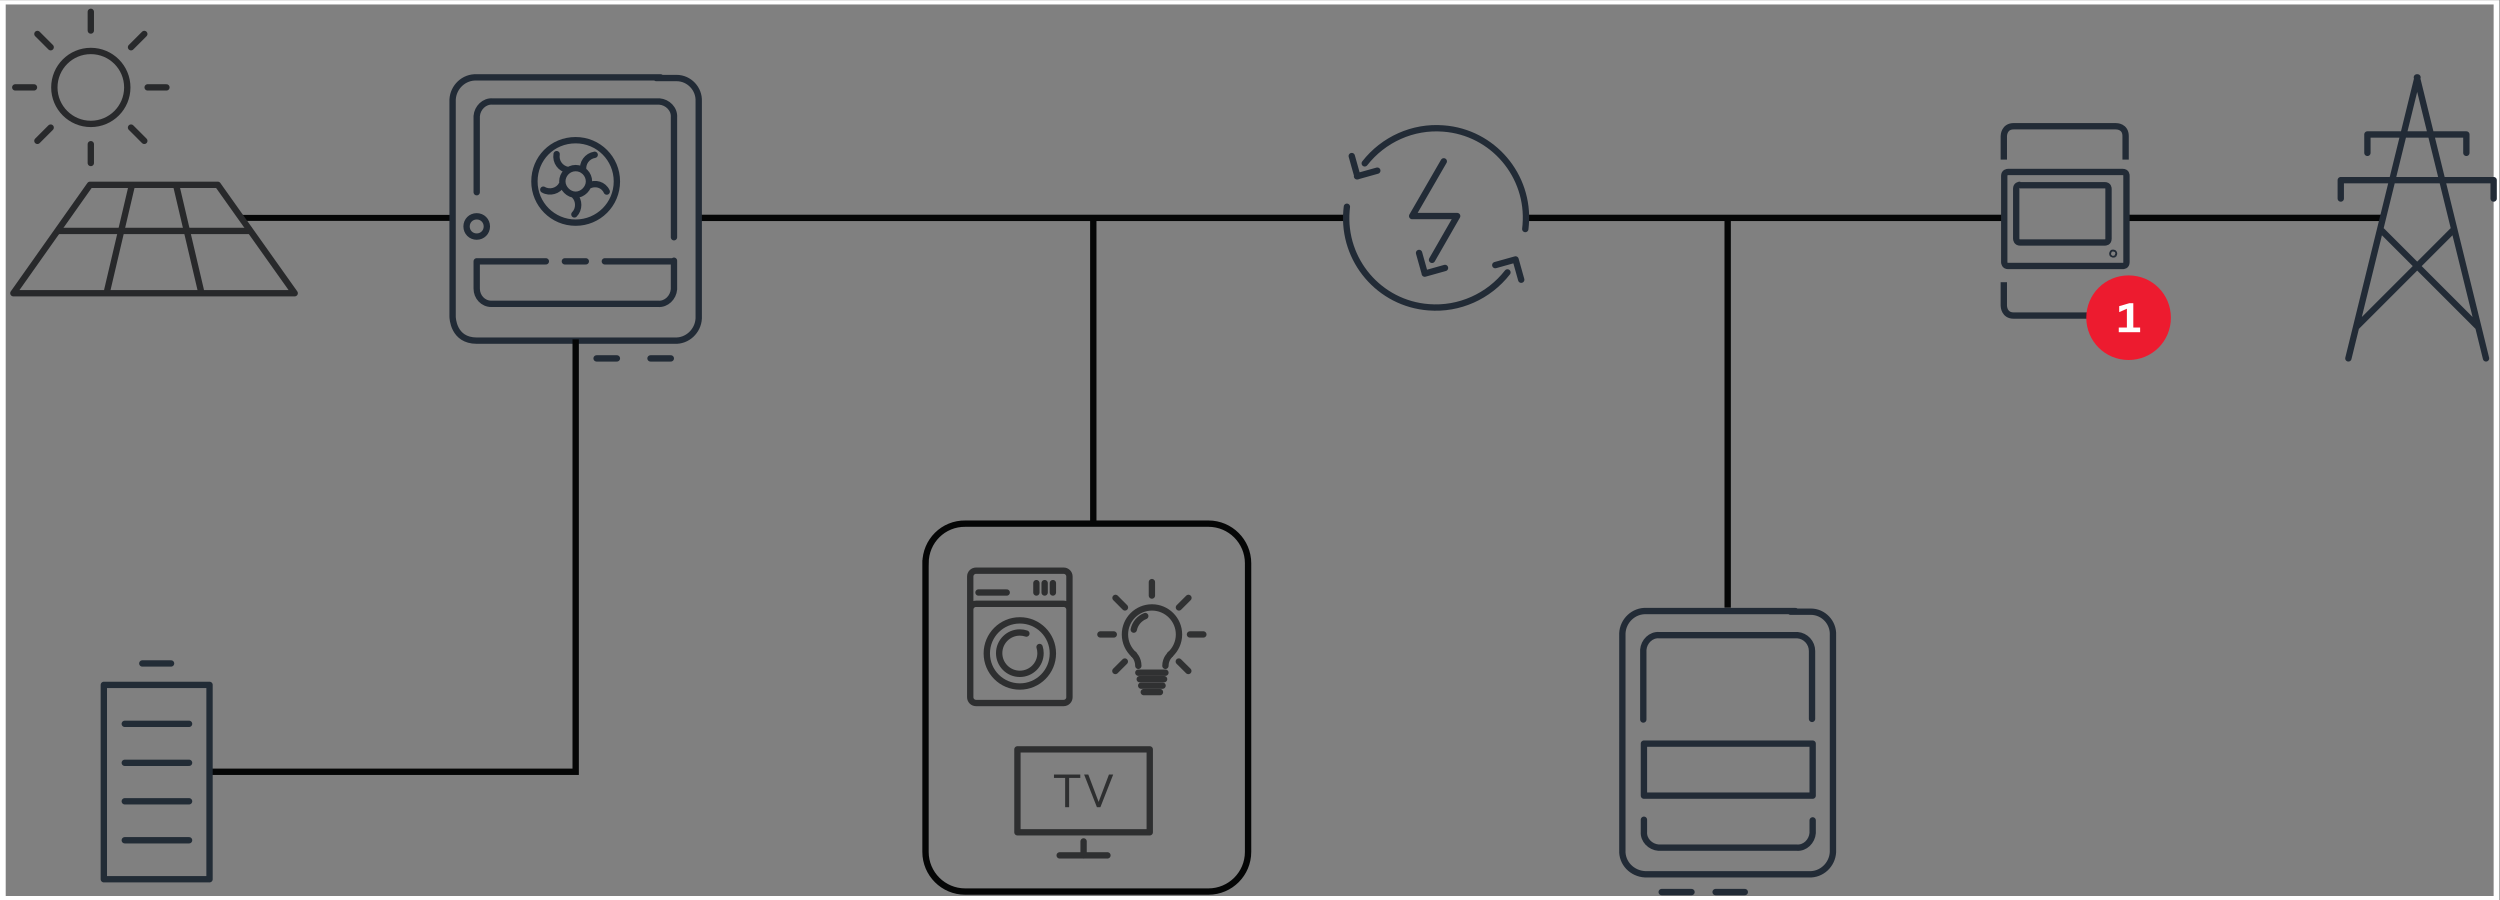 <?xml version="1.0" encoding="UTF-8" standalone="no"?>
<!-- Created with Inkscape (http://www.inkscape.org/) -->

<svg
   version="1.1"
   id="svg2"
   width="525.36"
   height="189.187"
   viewBox="0 0 525.36 189.187"
   sodipodi:docname="secured..eps"
   xmlns:inkscape="http://www.inkscape.org/namespaces/inkscape"
   xmlns:sodipodi="http://sodipodi.sourceforge.net/DTD/sodipodi-0.dtd"
   xmlns="http://www.w3.org/2000/svg"
   xmlns:svg="http://www.w3.org/2000/svg">
  <rect x="0" y="0" width="525.36" height="189.187" fill="#808080" stroke="none"/>
  <defs
     id="defs6" />
  <sodipodi:namedview
     id="namedview4"
     pagecolor="#505050"
     bordercolor="#eeeeee"
     borderopacity="1"
     inkscape:showpageshadow="0"
     inkscape:pageopacity="0"
     inkscape:pagecheckerboard="0"
     inkscape:deskcolor="#505050" />
  <g
     id="g8"
     inkscape:groupmode="layer"
     inkscape:label="ink_ext_XXXXXX"
     transform="matrix(1.333,0,0,-1.333,0,189.187)">
    <g
       id="g10"
       transform="scale(0.1)">
      <path
         d="M 381.672,1075.77 H 713.516"
         style="fill:none;stroke:#050606;stroke-width:9.459;stroke-linecap:butt;stroke-linejoin:miter;stroke-miterlimit:4;stroke-dasharray:none;stroke-opacity:1"
         id="path12" />
      <path
         d="m 2405.2,1075.77 h 753.65"
         style="fill:none;stroke:#050606;stroke-width:10;stroke-linecap:butt;stroke-linejoin:miter;stroke-miterlimit:4;stroke-dasharray:none;stroke-opacity:1"
         id="path14" />
      <path
         d="M 1101.56,1075.77 H 2122.21"
         style="fill:none;stroke:#050606;stroke-width:10;stroke-linecap:butt;stroke-linejoin:miter;stroke-miterlimit:4;stroke-dasharray:none;stroke-opacity:1"
         id="path16" />
      <path
         d="m 3356.18,1075.77 h 399.79"
         style="fill:none;stroke:#050606;stroke-width:10;stroke-linecap:butt;stroke-linejoin:miter;stroke-miterlimit:4;stroke-dasharray:none;stroke-opacity:1"
         id="path18" />
      <path
         d="m 1723.55,594.25 v 481.52"
         style="fill:none;stroke:#050606;stroke-width:10;stroke-linecap:butt;stroke-linejoin:miter;stroke-miterlimit:4;stroke-dasharray:none;stroke-opacity:1"
         id="path20" />
      <path
         d="M 2723.61,461.277 V 1075.77"
         style="fill:none;stroke:#050606;stroke-width:10;stroke-linecap:butt;stroke-linejoin:miter;stroke-miterlimit:4;stroke-dasharray:none;stroke-opacity:1"
         id="path22" />
      <path
         d="M 3940.16,1418.94 H 0 V 0 h 3940.16 z m -9,-6.73 V 6.73 H 9 V 1412.21 h 3922.16"
         style="fill:#ffffff;fill-opacity:1;fill-rule:nonzero;stroke:none"
         id="path24" />
      <path
         d="M 1459.04,531.25 V 76.238 c 0,-34.5 28,-62.508 62.5,-62.508 h 383.52 c 34.5,0 62.5,28.008 62.5,62.508 V 531.25 c 0,34.5 -28,62.5 -62.5,62.5 h -383.02 c -35,0.5 -63,-27.5 -63,-62.5 z"
         style="fill:none;stroke:#050606;stroke-width:10;stroke-linecap:butt;stroke-linejoin:miter;stroke-miterlimit:10;stroke-dasharray:none;stroke-opacity:1"
         id="path26" />
      <path
         d="m 143.168,1223.91 c 31.801,0 57.5,25.7 57.5,57.5 0,31.79 -25.699,57.5 -57.5,57.5 -31.801,0 -57.5,-25.8 -57.5,-57.5 0,-31.71 25.699,-57.5 57.5,-57.5 z"
         style="fill:none;stroke:#28292b;stroke-width:10;stroke-linecap:round;stroke-linejoin:round;stroke-miterlimit:4;stroke-dasharray:none;stroke-opacity:1"
         id="path28" />
      <path
         d="m 24.066,1281.5 h 29.5"
         style="fill:none;stroke:#28292b;stroke-width:10;stroke-linecap:round;stroke-linejoin:round;stroke-miterlimit:4;stroke-dasharray:none;stroke-opacity:1"
         id="path30" />
      <path
         d="m 232.766,1281.5 h 29.601"
         style="fill:none;stroke:#28292b;stroke-width:10;stroke-linecap:round;stroke-linejoin:round;stroke-miterlimit:4;stroke-dasharray:none;stroke-opacity:1"
         id="path32" />
      <path
         d="m 143.168,1400.61 v -29.5"
         style="fill:none;stroke:#28292b;stroke-width:10;stroke-linecap:round;stroke-linejoin:round;stroke-miterlimit:4;stroke-dasharray:none;stroke-opacity:1"
         id="path34" />
      <path
         d="M 143.168,1191.91 V 1162.3"
         style="fill:none;stroke:#28292b;stroke-width:10;stroke-linecap:round;stroke-linejoin:round;stroke-miterlimit:4;stroke-dasharray:none;stroke-opacity:1"
         id="path36" />
      <path
         d="m 58.969,1365.7 20.898,-20.9"
         style="fill:none;stroke:#28292b;stroke-width:10;stroke-linecap:round;stroke-linejoin:round;stroke-miterlimit:4;stroke-dasharray:none;stroke-opacity:1"
         id="path38" />
      <path
         d="m 206.566,1218.11 20.903,-20.91"
         style="fill:none;stroke:#28292b;stroke-width:10;stroke-linecap:round;stroke-linejoin:round;stroke-miterlimit:4;stroke-dasharray:none;stroke-opacity:1"
         id="path40" />
      <path
         d="m 227.469,1365.7 -20.903,-20.9"
         style="fill:none;stroke:#28292b;stroke-width:10;stroke-linecap:round;stroke-linejoin:round;stroke-miterlimit:4;stroke-dasharray:none;stroke-opacity:1"
         id="path42" />
      <path
         d="M 79.867,1218.11 58.969,1197.2"
         style="fill:none;stroke:#28292b;stroke-width:10;stroke-linecap:round;stroke-linejoin:round;stroke-miterlimit:4;stroke-dasharray:none;stroke-opacity:1"
         id="path44" />
      <path
         d="M 141.867,1127.91 C 101.566,1070.91 61.367,1014 21.066,957.004 H 464.566 C 424.168,1014 383.668,1070.91 343.266,1127.91 Z"
         style="fill:none;stroke:#28292b;stroke-width:10;stroke-linecap:round;stroke-linejoin:round;stroke-miterlimit:4;stroke-dasharray:none;stroke-opacity:1"
         id="path46" />
      <path
         d="M 278.168,1125.3 316.566,961.703"
         style="fill:none;stroke:#28292b;stroke-width:10;stroke-linecap:round;stroke-linejoin:round;stroke-miterlimit:4;stroke-dasharray:none;stroke-opacity:1"
         id="path48" />
      <path
         d="M 207.469,1125.3 169.066,961.703"
         style="fill:none;stroke:#28292b;stroke-width:10;stroke-linecap:round;stroke-linejoin:round;stroke-miterlimit:4;stroke-dasharray:none;stroke-opacity:1"
         id="path50" />
      <path
         d="M 89.066,1055.2 H 396.566"
         style="fill:none;stroke:#28292b;stroke-width:10;stroke-linecap:butt;stroke-linejoin:miter;stroke-miterlimit:4;stroke-dasharray:none;stroke-opacity:1"
         id="path52" />
      <path
         d="m 890.516,1007.25 h 33 m -172,71 c 9,0 16,-7 16,-16 0,-9 -7,-16 -16,-16 -9,0 -16,7 -16,16 0,9 7,16 16,16 z m 202,-71 h 108.994 m -310.994,0 h 109 m 96,110 c -5,11 -18,15 -29,9 m 10,49 c -12,-2 -20,-13 -18,-25 m -42,26 c -2,-12 6,-23 18,-25 m -39,-31 c 10,-6 24,-2 29,8 m 20,-47 c 8,8 8,22 0,30 m 2,43 c 12,0 21,-10 21,-21 0,-11 -10,-21 -21,-21 -11,0 -21,10 -21,21 0,11 9,21 21,21 z m 0,44 c 36,0 65,-29 65,-65 0,-36 -29,-65 -65,-65 -36,0 -65,29 -65,65 0,36 28,65 65,65 z M 1025.51,854.246 h 32 m -116.994,0 h 32 m -221,153.004 v -43.004 c 0,-13 10,-24 23,-24 h 262.994 c 13,-1 24,10 25,23 v 45.004 m 0,37 v 189 c 1,13 -10,24 -23,25 H 776.516 c -13,1 -24,-10 -25,-23 v -120 m 289.994,181 H 751.516 c -20,1 -37,-15 -38,-35 V 920.246 c 0,-2 1,-38 38,-38 h 311.994 c 20,-1 37,15 38,35 v 342.004 c 1,20 -15,37 -35,37 h -32"
         style="fill:none;stroke:#222b36;stroke-width:10;stroke-linecap:round;stroke-linejoin:round;stroke-miterlimit:4;stroke-dasharray:none;stroke-opacity:1"
         id="path54" />
      <path
         d="m 1670.55,70.781 h 75.3"
         style="fill:none;stroke:#2e2f30;stroke-width:10;stroke-linecap:round;stroke-linejoin:round;stroke-miterlimit:1;stroke-dasharray:none;stroke-opacity:1"
         id="path56" />
      <path
         d="M 1708.25,71.379 V 92.781"
         style="fill:none;stroke:#2e2f30;stroke-width:10;stroke-linecap:round;stroke-linejoin:round;stroke-miterlimit:1;stroke-dasharray:none;stroke-opacity:1"
         id="path58" />
      <path
         d="m 1812.55,107.18 h -208.6 v 130.699 h 208.6 z"
         style="fill:none;stroke:#2e2f30;stroke-width:10;stroke-linecap:round;stroke-linejoin:round;stroke-miterlimit:10;stroke-dasharray:none;stroke-opacity:1"
         id="path60" />
      <path
         d="m 1703.05,198.281 h -41.5 v -5.402 h 17.6 V 146.68 h 6.3 v 46.199 h 17.6 z m 45.2,0 -16.3,-43.203 -16.3,43.203 h -6.6 l 20.2,-51.5 h 5.5 l 20.2,51.5 h -6.7"
         style="fill:#2e2f30;fill-opacity:1;fill-rule:nonzero;stroke:none"
         id="path62" />
      <path
         d="m 1529.55,454.375 v 3.902 c 0,5 4.1,9.098 9.1,9.098 h 138.2 c 5,0 9.1,-4.098 9.1,-9.098 v -3.902 m -9.1,-143.395 h -138.2 c -5,0 -9.1,4.098 -9.1,9.098 v 190.399 c 0,5 4.1,9.097 9.1,9.097 h 138.2 c 5,0 9.1,-4.097 9.1,-9.097 V 320.078 c 0,-5 -4.1,-9.098 -9.1,-9.098 z m -17,188.997 v -14.801 m -13,14.801 v -14.801 m -13,14.801 v -14.801 m -91.3,0 h 44.5 m 72.8,-95.996 c 0,-28.801 -23.3,-52.2 -52.1,-52.2 -28.8,0 -52.1,23.301 -52.1,52.2 0,28.8 23.3,52.097 52.1,52.097 28.8,0.098 52.1,-23.297 52.1,-52.097 z m -21,10.101 c 1,-3.101 1.5,-6.301 1.5,-9.703 0,-18 -14.6,-32.598 -32.6,-32.598 -18,0 -32.6,14.598 -32.6,32.598 0,18 14.6,32.598 32.6,32.598 3.6,0 7.1,-0.602 10.3,-1.699"
         style="fill:none;stroke:#2e2f30;stroke-width:10;stroke-linecap:round;stroke-linejoin:round;stroke-miterlimit:10;stroke-dasharray:none;stroke-opacity:1"
         id="path64" />
      <path
         d="m 1803.15,328.18 h 25.5"
         style="fill:none;stroke:#303132;stroke-width:10;stroke-linecap:round;stroke-linejoin:miter;stroke-miterlimit:10;stroke-dasharray:none;stroke-opacity:1"
         id="path66" />
      <path
         d="m 1799.05,338.379 h 33.7"
         style="fill:none;stroke:#303132;stroke-width:10;stroke-linecap:round;stroke-linejoin:miter;stroke-miterlimit:10;stroke-dasharray:none;stroke-opacity:1"
         id="path68" />
      <path
         d="m 1794.55,358.781 h 42.7"
         style="fill:none;stroke:#303132;stroke-width:10;stroke-linecap:round;stroke-linejoin:miter;stroke-miterlimit:10;stroke-dasharray:none;stroke-opacity:1"
         id="path70" />
      <path
         d="m 1796.75,348.578 h 38.4"
         style="fill:none;stroke:#303132;stroke-width:10;stroke-linecap:round;stroke-linejoin:miter;stroke-miterlimit:10;stroke-dasharray:none;stroke-opacity:1"
         id="path72" />
      <path
         d="M 1815.95,501.574 V 480.375"
         style="fill:none;stroke:#303132;stroke-width:10;stroke-linecap:round;stroke-linejoin:miter;stroke-miterlimit:10;stroke-dasharray:none;stroke-opacity:1"
         id="path74" />
      <path
         d="m 1873.55,476.676 -15,-15"
         style="fill:none;stroke:#303132;stroke-width:10;stroke-linecap:round;stroke-linejoin:miter;stroke-miterlimit:10;stroke-dasharray:none;stroke-opacity:1"
         id="path76" />
      <path
         d="m 1758.55,476.676 14.9,-15"
         style="fill:none;stroke:#303132;stroke-width:10;stroke-linecap:round;stroke-linejoin:miter;stroke-miterlimit:10;stroke-dasharray:none;stroke-opacity:1"
         id="path78" />
      <path
         d="m 1758.35,361.48 14.9,14.899"
         style="fill:none;stroke:#303132;stroke-width:10;stroke-linecap:round;stroke-linejoin:miter;stroke-miterlimit:10;stroke-dasharray:none;stroke-opacity:1"
         id="path80" />
      <path
         d="m 1873.35,361.48 -15,14.899"
         style="fill:none;stroke:#303132;stroke-width:10;stroke-linecap:round;stroke-linejoin:miter;stroke-miterlimit:10;stroke-dasharray:none;stroke-opacity:1"
         id="path82" />
      <path
         d="m 1897.05,419.074 h -21.1"
         style="fill:none;stroke:#303132;stroke-width:10;stroke-linecap:round;stroke-linejoin:miter;stroke-miterlimit:10;stroke-dasharray:none;stroke-opacity:1"
         id="path84" />
      <path
         d="m 1755.85,419.074 h -21.1"
         style="fill:none;stroke:#303132;stroke-width:10;stroke-linecap:round;stroke-linejoin:miter;stroke-miterlimit:10;stroke-dasharray:none;stroke-opacity:1"
         id="path86" />
      <path
         d="m 1787.45,387.48 c -8.6,7.801 -14,19.098 -14,31.594 0,23.602 19.1,42.602 42.6,42.602 23.5,0 42.6,-19.102 42.6,-42.602 0,-12.496 -5.4,-23.793 -14,-31.594"
         style="fill:none;stroke:#303132;stroke-width:10;stroke-linecap:round;stroke-linejoin:miter;stroke-miterlimit:10;stroke-dasharray:none;stroke-opacity:1"
         id="path88" />
      <path
         d="m 1787.45,387.48 c 0,0 7.1,-6.402 7.1,-17.902"
         style="fill:none;stroke:#303132;stroke-width:10;stroke-linecap:round;stroke-linejoin:miter;stroke-miterlimit:10;stroke-dasharray:none;stroke-opacity:1"
         id="path90" />
      <path
         d="m 1844.85,387.48 c 0,0 -7.6,-6.601 -7.6,-17.902"
         style="fill:none;stroke:#303132;stroke-width:10;stroke-linecap:round;stroke-linejoin:miter;stroke-miterlimit:10;stroke-dasharray:none;stroke-opacity:1"
         id="path92" />
      <path
         d="m 1787.35,426.676 c 2,9.801 9,17.898 18.1,21.398"
         style="fill:none;stroke:#303132;stroke-width:10;stroke-linecap:round;stroke-linejoin:miter;stroke-miterlimit:10;stroke-dasharray:none;stroke-opacity:1"
         id="path94" />
      <path
         d="m 3888.16,1207.27 v -29 m -156,29 v -29 m 0,29 h 156 m 43,-72 v -29 m -241,29 v -29 m 0,29 h 241 m -25,-231 -151,151 m -40,-151 151,151 m -56,242 109,-443 m -108,443 -109,-443"
         style="fill:none;stroke:#222b36;stroke-width:10;stroke-linecap:round;stroke-linejoin:round;stroke-miterlimit:4;stroke-dasharray:none;stroke-opacity:1"
         id="path96" />
      <path
         d="m 2591.61,126.949 v -19 c -1,-13 10,-24 23,-25 h 218 c 13,-1 24,10 25,23 v 20 m -1,160 v 107 c 0,13 -10,24 -23,25 h -218 c -13,0.996 -24,-10 -25,-23 v -110 m 1,-38 h 266 v -82 h -266 z m 113,-234 h 46 m -131,0 h 47 m 164,442.996 h -235 c -20,1 -37,-15 -38,-35 V 78.949 c -1,-20 15,-37 36,-38 h 258 c 20,-1 37,15 38,35 V 417.949 c 1,19.996 -15,36.996 -35,36.996 h -32"
         style="fill:none;stroke:#222b36;stroke-width:10;stroke-linecap:round;stroke-linejoin:round;stroke-miterlimit:4;stroke-dasharray:none;stroke-opacity:1"
         id="path98" />
      <path
         d="m 2276.09,1164.93 -49.85,-86.28 h 70.94 l -39.63,-69.03 m -126.55,163.62 8.95,-31.96 m -0.64,0 31.96,8.95 m 233.29,-92.03 c 0,1.91 0.64,4.47 0.64,6.39 6.39,77.97 -51.77,146.36 -129.75,152.11 -47.94,3.84 -94.59,-17.25 -123.99,-54.97 m 246.71,-183.429 -8.95,31.959 m 0,0 -31.96,-8.95 m -233.93,92.04 c 0,-1.92 -0.64,-4.48 -0.64,-6.39 -6.39,-77.98 51.77,-146.37 129.75,-152.12 47.94,-3.836 94.6,17.254 124,54.965 m -98.43,7.031 -31.96,-8.949 m 0,0.64 -8.95,31.953"
         style="fill:none;stroke:#222b36;stroke-width:10;stroke-linecap:round;stroke-linejoin:round;stroke-miterlimit:4;stroke-dasharray:none;stroke-opacity:1"
         id="path100" />
      <path
         d="M 907.535,884.266 V 202.57 H 330.316"
         style="fill:none;stroke:#050606;stroke-width:10;stroke-linecap:butt;stroke-linejoin:miter;stroke-miterlimit:4;stroke-dasharray:none;stroke-opacity:1"
         id="path102" />
      <path
         d="M 196.711,216.699 H 298.066 M 196.711,156.039 H 298.066 M 196.711,94.609 H 298.066 M 196.711,278.129 h 101.355 m -73.714,95.211 h 45.304 M 163.691,339.551 H 330.316 V 33.18 H 163.691 Z m 33.02,-122.852 H 298.066 M 196.711,156.039 H 298.066 M 196.711,33.18 H 298.066 M 196.711,94.609 H 298.066 M 196.711,339.551 H 298.066 M 196.711,278.129 h 101.355 m -73.714,95.211 h 45.304 M 163.691,339.551 H 330.316 V 33.18 H 163.691 Z"
         style="fill:none;stroke:#222c36;stroke-width:10;stroke-linecap:round;stroke-linejoin:round;stroke-miterlimit:4;stroke-dasharray:none;stroke-opacity:1"
         id="path104" />
      <path
         d="m 3331.42,1020.82 c 0,0 1.35,0 1.35,-1.35 0,-1.35 0,-1.35 -1.35,-1.35 -1.34,0 -1.34,0 -1.34,1.35 0,1.35 0,1.35 1.34,1.35 z m -172.46,146.86 v 37.05 c 0,1.35 0.67,15.5 15.5,15.5 h 161.01 c 1.34,0 15.49,0 15.49,-15.5 v -37.05 m -192,-193.348 v -37.051 c 0,-1.347 0.67,-15.496 15.5,-15.496 h 161.01 c 1.34,0 15.49,0 15.49,15.496 v 37.051 m -166.4,153.598 c -1.35,0 -6.06,-0.67 -6.06,-6.06 v -78.82 c 0,-1.35 0.67,-6.07 6.06,-6.07 h 133.39 c 1.35,0 6.06,0 6.06,6.07 v 78.15 c 0,1.34 0,6.06 -6.06,6.06 h -133.39 z m -18.86,20.21 c -1.35,0 -6.07,-0.67 -6.07,-6.06 V 1006 c 0,-1.35 0.68,-6.066 6.07,-6.066 h 180.54 c 1.35,0 6.07,0 6.07,6.066 v 136.08 c 0,1.35 0,6.06 -6.07,6.06 z"
         style="fill:none;stroke:#222b36;stroke-width:10;stroke-linecap:butt;stroke-linejoin:miter;stroke-miterlimit:1.001;stroke-dasharray:none;stroke-opacity:1"
         id="path106" />
      <path
         d="m 3355.68,851.723 c 37.05,0 66.69,29.64 66.69,66.695 0,37.051 -29.64,66.695 -66.69,66.695 -37.06,0 -66.7,-29.644 -66.7,-66.695 0,-37.055 29.64,-66.695 66.7,-66.695"
         style="fill:#ed1b2f;fill-opacity:1;fill-rule:nonzero;stroke:none"
         id="path108" />
      <path
         d="m 3373.87,902.922 v -7.41 h -33.69 v 7.41 h 12.8 v 29.644 l -12.13,-5.39 v 9.429 l 16.17,4.715 h 6.07 v -38.398 h 10.78"
         style="fill:#ffffff;fill-opacity:1;fill-rule:nonzero;stroke:none"
         id="path110" />
    </g>
  </g>
</svg>
